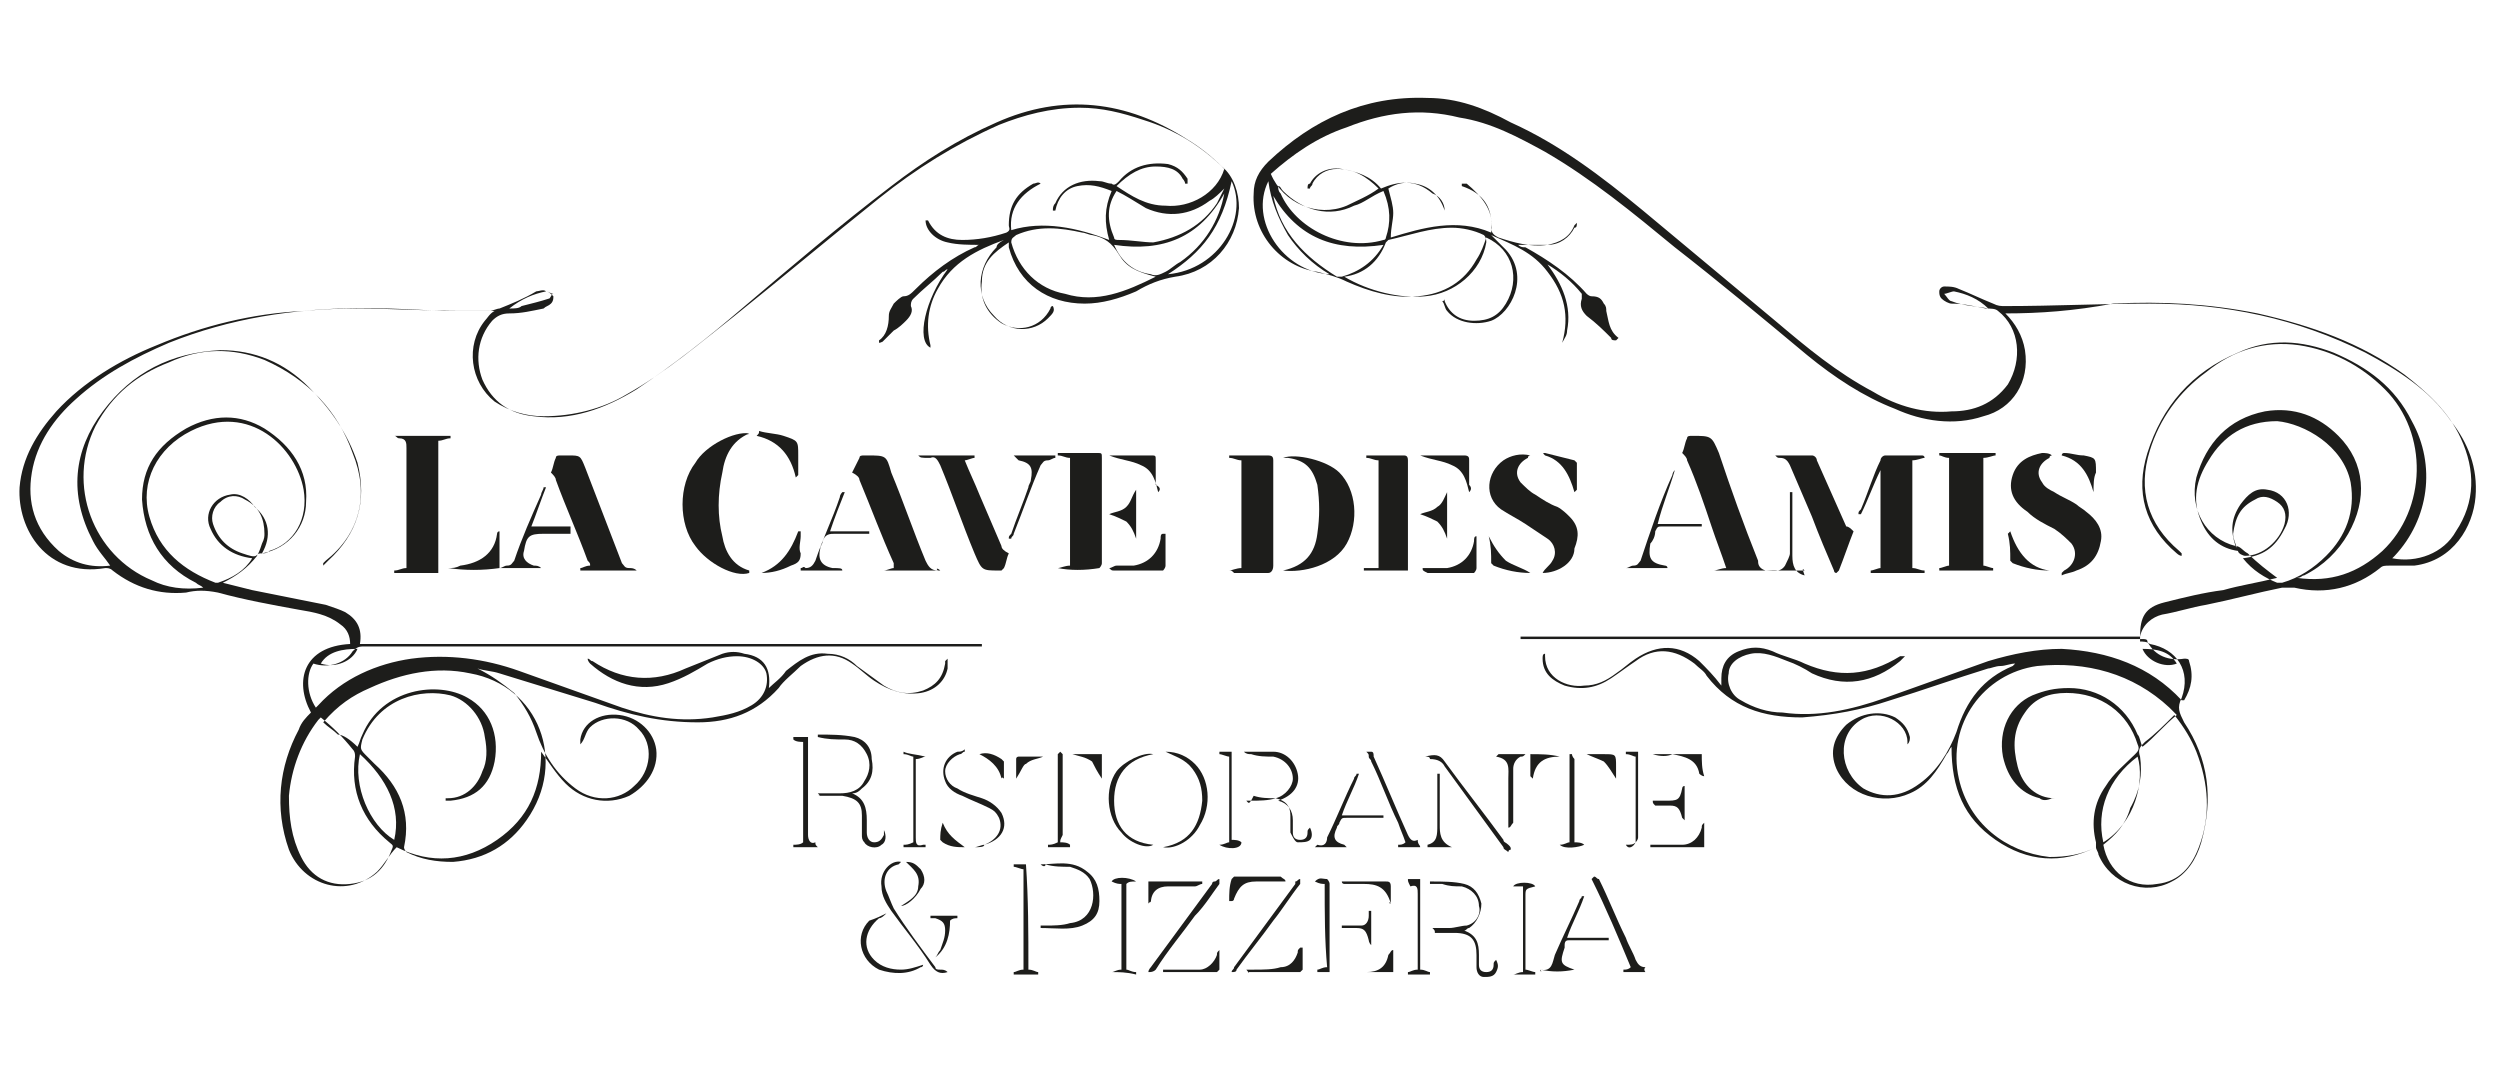 <?xml version="1.0" encoding="utf-8"?>
<!-- Generator: Adobe Illustrator 24.0.2, SVG Export Plug-In . SVG Version: 6.00 Build 0)  -->
<svg version="1.1" id="logo-dark" xmlns="http://www.w3.org/2000/svg" xmlns:xlink="http://www.w3.org/1999/xlink" x="0px" y="0px"
	 viewBox="0 0 102.1 44.5" style="enable-background:new 0 0 102.1 44.5;" xml:space="preserve">
<style type="text/css">
	.st0{fill:#1D1D1B;}
</style>
<g>
	<path class="st0" d="M41,9.8c-1.1,0.4-2.1,0.9-2.7,2c-0.4,0.7-0.5,1.5-0.3,2.3c0,0,0,0.1,0,0.1c0,0,0,0,0,0c-0.6-0.3-0.2-2,0.7-3.2
		c-0.1,0-0.1,0.1-0.2,0.1c-0.4,0.4-0.8,0.7-1.2,1.1c-0.1,0.1-0.1,0.2-0.1,0.3c0.1,0.2,0,0.4-0.2,0.6c-0.1,0.1-0.3,0.3-0.5,0.4
		c-0.2,0.2-0.3,0.3-0.5,0.5C36.1,13.9,36,14,35.9,14c0-0.1,0-0.1,0-0.1c0.3-0.2,0.4-0.6,0.4-1c0-0.2,0.1-0.3,0.2-0.5
		c0.1-0.1,0.3-0.3,0.4-0.3c0.2,0,0.3-0.1,0.5-0.3c0.7-0.7,1.5-1.3,2.4-1.7c0.1,0,0.1-0.1,0.2-0.1c-0.4,0-0.9,0-1.3-0.1
		c-0.5-0.1-0.9-0.5-0.9-0.9c0,0,0.1,0,0.1,0c0.3,0.6,0.8,0.8,1.4,0.8c0.6,0,1.2-0.1,1.8-0.3c0.2-0.1,0.1-0.2,0.1-0.3
		c0-0.8,0.3-1.3,1-1.7c0.1,0,0.2-0.1,0.3,0c-0.8,0.4-1.3,1-1.2,1.9C42.6,9,44,9.3,45.3,9.8c-0.2-0.7-0.2-1.3,0.1-2
		c-0.5-0.2-0.9-0.3-1.4-0.2c-0.5,0.1-0.8,0.5-0.9,1c0,0,0,0-0.1,0c0-0.1,0-0.2,0.1-0.3c0.3-0.7,1-1,1.8-0.9c0.2,0,0.3,0.1,0.5,0.1
		c0.1,0.1,0.2,0,0.3-0.1c0.5-0.6,1.2-0.8,2-0.7c0.4,0.1,0.6,0.3,0.8,0.6c0,0.1,0,0.1,0,0.2c0,0,0,0-0.1,0c0-0.1-0.1-0.2-0.1-0.2
		c-0.2-0.4-0.6-0.5-1.1-0.5c-0.6,0-1.1,0.3-1.6,0.8c0.6,0.4,1.2,0.8,2,0.8c1,0.1,2.1-0.5,2.4-1.5c-0.9-0.9-2-1.6-3.3-2
		c-0.9-0.3-1.7-0.5-2.6-0.5c-1.2,0-2.3,0.3-3.3,0.7c-1.8,0.8-3.4,1.8-4.9,3c-2,1.6-3.9,3.2-5.9,4.8c-1.4,1.1-2.8,2.3-4.4,3.2
		c-1,0.6-2.2,0.9-3.4,0.9c-0.7,0-1.4-0.2-2-0.6c-1-0.8-1.2-2.3-0.4-3.3c0.1-0.1,0.2-0.3,0.4-0.4c-0.4,0-0.9,0-1.3,0
		c-1.4,0-2.9-0.1-4.3-0.1c-2.6,0-5.2,0.4-7.7,1.4c-1.4,0.6-2.7,1.3-3.8,2.3c-0.9,0.8-1.6,1.8-1.8,3c-0.2,1.2,0.1,2.3,1.1,3.2
		c0.6,0.5,1.3,0.7,2.1,0.6c-0.2-0.3-0.5-0.6-0.7-1c-1-1.9-0.8-3.7,0.4-5.3C5.4,15.2,7,14.4,9,14.3c1.4,0,2.6,0.5,3.6,1.5
		c0.9,0.9,1.6,1.9,2,3.1c0.4,1.6,0,2.9-1.2,4c-0.1,0.1-0.1,0.1-0.2,0.2c0,0,0,0,0-0.1c0,0,0.1-0.1,0.1-0.1c1.4-1.1,1.8-2.7,1.1-4.4
		c-0.6-1.7-1.8-3-3.6-3.8c-1.3-0.5-2.6-0.5-3.9,0.1c-1.3,0.5-2.3,1.3-3,2.6c-1.2,2.4-0.1,5.3,2.3,6.3C6.8,24,7.5,24.1,8.3,24
		c-0.1-0.1-0.2-0.1-0.3-0.2c-1.4-0.7-2.1-1.9-2.2-3.4c0-1.3,0.6-2.2,1.8-2.9c1.1-0.6,2.2-0.6,3.2,0c1.1,0.7,1.8,1.7,1.7,3
		c0,1-0.7,1.9-1.8,2.1c-0.1,0-0.2,0-0.2,0.1c-0.4,0.5-0.8,0.8-1.4,1.1c0.4,0.1,0.8,0.2,1.2,0.3c1,0.2,2,0.4,3,0.6
		c0.3,0.1,0.6,0.2,0.8,0.3c0.5,0.3,0.7,0.7,0.6,1.3c4.2,0,8.5,0,12.7,0c4.2,0,8.5,0,12.7,0c0,0,0,0.1,0,0.1c-0.1,0-0.2,0-0.3,0
		c-8.3,0-16.6,0-24.9,0c-0.2,0-0.3,0-0.5,0.2c-0.3,0.5-1,0.7-1.6,0.5c-0.3,0.4-0.3,1.2,0.1,1.8c0,0,0.1-0.1,0.1-0.1
		c1-1.1,2.4-1.7,3.8-1.9c1.5-0.2,3,0,4.4,0.5c1.4,0.5,2.8,1,4.2,1.5c1.2,0.4,2.4,0.6,3.7,0.4c0.6-0.1,1.1-0.2,1.6-0.5
		c0.5-0.3,0.7-0.8,0.6-1.3c-0.1-0.4-0.6-0.7-1.2-0.7c-0.4,0-0.8,0.1-1.2,0.3c-0.5,0.3-1,0.6-1.6,0.8c-1.2,0.4-2.3,0-3.2-0.8
		c0,0-0.1-0.1-0.1-0.2c0.1,0,0.1,0.1,0.2,0.1c1.2,0.8,2.5,0.9,3.8,0.3c0.5-0.2,1-0.4,1.5-0.6c0.3-0.1,0.6-0.1,0.9,0
		c0.8,0.1,1.1,0.6,1,1.4c0.2-0.2,0.5-0.4,0.7-0.7c0.5-0.4,1-0.8,1.7-0.7c0.5,0,0.9,0.2,1.2,0.5c0.4,0.3,0.7,0.5,1.1,0.8
		c0.5,0.3,1,0.4,1.6,0.2c0.5-0.2,0.8-0.5,0.9-1.1c0,0,0-0.1,0-0.1c0,0,0,0,0.1-0.1c0,0.2,0,0.3,0,0.4c-0.1,0.5-0.5,0.9-1.1,1
		c-0.7,0.1-1.3-0.1-1.9-0.5c-0.3-0.2-0.6-0.5-0.9-0.7c-0.7-0.5-1.4-0.4-2.1,0.1c-0.3,0.3-0.7,0.6-0.9,0.9c-0.9,1-2,1.4-3.3,1.4
		c-1.5,0-2.8-0.3-4.2-0.8c-1.3-0.4-2.6-0.8-3.9-1.2c-0.3-0.1-0.6-0.1-0.9-0.2c0.6,0.3,1,0.6,1.5,1c0.4,0.5,0.7,1,0.9,1.6
		c0.3,0.9,0.8,1.7,1.6,2.3c0.8,0.6,1.8,0.5,2.4-0.1c0.7-0.6,0.8-1.7,0.2-2.3c-0.5-0.6-1.5-0.6-2-0.1c-0.2,0.2-0.2,0.5-0.4,0.7
		c0-0.1,0-0.2,0-0.2c0.1-0.7,0.8-1.1,1.6-1c0.8,0.1,1.4,0.7,1.5,1.4c0.1,0.8-0.4,1.5-1.1,1.9c-0.9,0.4-1.9,0.2-2.6-0.5
		c-0.4-0.4-0.7-0.9-1-1.3c0,1.5-0.5,2.7-1.8,3.6c-1.3,0.9-2.7,1-4.1,0.3c-0.3,0.3-0.5,0.7-0.8,1c-1.2,1.1-3,0.6-3.6-0.9
		c-0.6-1.7-0.4-3.4,0.4-4.9c0.1-0.3,0.3-0.5,0.5-0.7c-0.7-1.3-0.3-2.7,1.6-2.8c0-0.3-0.1-0.6-0.4-0.8c-0.5-0.4-1.1-0.5-1.7-0.6
		c-1.1-0.2-2.2-0.4-3.3-0.7c-0.5-0.1-0.9-0.1-1.3,0c-1.1,0.1-2.1-0.2-3-0.9c-0.1-0.1-0.2-0.1-0.3-0.1c-2.4,0.4-3.6-1.6-3.5-3.3
		c0.1-1.2,0.7-2.2,1.5-3.1c1.1-1.2,2.6-2.1,4.1-2.7c1.9-0.8,3.9-1.3,6-1.4c1.9-0.2,3.8-0.1,5.7,0c0.6,0,1.3,0,1.9,0
		c0.1,0,0.3-0.1,0.4-0.1c0.5-0.2,1-0.4,1.5-0.7c0.1,0,0.3-0.1,0.4,0c0.1,0,0.2,0.1,0.3,0.2c0,0.1,0,0.2-0.1,0.3
		c-0.1,0.1-0.2,0.1-0.3,0.2c-0.5,0.1-0.9,0.2-1.4,0.2c-0.3,0-0.5,0.1-0.7,0.3c-0.6,0.7-0.7,1.6-0.4,2.4c0.4,0.9,1.1,1.4,2.1,1.5
		c1.5,0.2,2.9-0.3,4.2-1.1c1.5-1,2.9-2.1,4.3-3.3c2-1.7,4-3.4,6.1-5c1.3-1,2.7-1.9,4.3-2.6c2.7-1.2,5.3-0.9,7.8,0.7
		C49,6,49.5,6.4,49.9,6.8c0.5,0.4,0.7,1.1,0.7,1.7c-0.1,1.4-1.1,2.6-2.6,2.8c-0.6,0.1-1.1,0.3-1.6,0.6c-0.7,0.3-1.4,0.5-2.1,0.5
		c-1.5,0-2.7-0.8-3.1-2.3c0,0,0-0.1,0-0.2c-0.6,0.4-1.1,0.8-1.1,1.6c-0.1,0.7,0.2,1.3,0.8,1.7c0.7,0.4,1.6,0.2,2-0.6
		c0,0,0-0.1,0.1-0.1c0.1,0.2,0,0.3-0.2,0.5c-0.6,0.6-1.6,0.6-2.2-0.1c-0.8-0.8-0.7-2,0.1-2.8C40.7,10,40.8,9.9,41,9.8z M14.6,30.5
		c0.1-0.2,0.1-0.3,0.2-0.5c0.8-1.9,3.1-2.2,4.3-1.5c0.9,0.5,1.3,1.5,1.1,2.6c-0.2,1-0.8,1.5-1.8,1.6c-0.1,0-0.1,0-0.2,0
		c0,0,0,0,0-0.1c0,0,0.1,0,0.1,0c0.7,0,1.2-0.5,1.4-1.1c0.2-0.4,0.2-0.9,0.1-1.4c-0.1-0.8-0.7-1.5-1.4-1.7c-1.2-0.3-2.9,0.1-3.6,1.8
		c-0.1,0.4-0.1,0.4,0.2,0.7c0.1,0.1,0.2,0.2,0.3,0.3c1,0.9,1.5,2,1.2,3.4c0,0.1,0.1,0.2,0.1,0.2c0.6,0.3,1.2,0.4,1.9,0.4
		c1.3-0.1,2.3-0.7,3-1.7c1.7-2.4,0.5-5.5-2.3-6c-1.4-0.3-2.8,0-4.1,0.6c-0.7,0.3-1.3,0.7-1.9,1.4c0.2,0.2,0.4,0.3,0.6,0.5
		C14,30,14.3,30.2,14.6,30.5z M10.7,22.6c0.1,0,0.2,0,0.3-0.1c1-0.3,1.6-1.3,1.4-2.5c-0.3-1.7-2.2-3.6-4.6-2.4
		c-1.4,0.7-2.1,2.1-1.7,3.5c0.4,1.4,1.4,2.2,2.7,2.7c0,0,0.1,0,0.1,0c0.6-0.2,1.1-0.5,1.4-1c-0.8-0.1-1.4-0.5-1.7-1.2
		c-0.3-0.6,0.1-1.3,0.8-1.4c0.4-0.1,0.8,0.2,1,0.5C11,21.2,11.1,21.9,10.7,22.6z M13.1,29.3c0,0-0.1,0.1-0.1,0.1
		c-0.7,0.9-1.1,2-1.2,3.1c0,0.9,0.1,1.7,0.5,2.5c0.4,0.8,1.1,1.2,2,1.1c0.9-0.1,1.4-0.6,1.7-1.4c0.1-0.2,0-0.2-0.1-0.3
		c-1.1-0.9-1.6-2.1-1.4-3.5c0-0.1,0-0.2-0.1-0.3C14,30.1,13.6,29.7,13.1,29.3z M47.2,11.3c-0.8-0.2-1.2-0.4-1.5-0.9
		c-0.3-0.5-0.6-0.7-1.1-0.8c-0.1,0-0.3-0.1-0.4-0.1c-0.9-0.2-1.8-0.3-2.7,0.1c-0.1,0.1-0.2,0.1-0.2,0.3c0.3,1.1,1.1,1.9,2.2,2.1
		C44.8,12.4,46,11.9,47.2,11.3z M45.6,7.8C45.6,7.9,45.6,7.9,45.6,7.8c-0.4,0.6-0.4,1.2-0.1,1.9c0,0.1,0.1,0.1,0.2,0.1
		c0.5,0,1,0.1,1.4,0.1c1.1-0.2,2-0.7,2.6-1.6c0.1-0.2,0.2-0.4,0.3-0.6c-0.2,0.2-0.4,0.4-0.6,0.5c-0.8,0.6-1.7,0.7-2.6,0.3
		C46.3,8.2,46,8,45.6,7.8z M50,7.9c-1,1.8-2.5,2.4-4.5,2.1c0.3,0.7,0.8,1.1,1.5,1.2c0.2,0.1,0.4,0,0.6-0.1c0.2-0.1,0.4-0.3,0.6-0.4
		C49.2,10,49.8,9,50,7.9z M10.8,21.8c0-0.6-0.2-1.1-0.8-1.4c-0.3-0.2-0.7-0.2-1,0.1c-0.3,0.2-0.4,0.6-0.3,0.9c0.2,0.6,0.6,1,1.2,1.2
		c0.6,0.2,0.6,0.2,0.8-0.4C10.8,22,10.8,21.9,10.8,21.8z M14.7,30.8c-0.3,1.3,0.4,2.9,1.4,3.5C16.4,33,15.8,31.8,14.7,30.8z
		 M47.7,11.2c2.1-0.2,3.3-2.3,2.6-3.8C49.9,9.3,49.1,10.3,47.7,11.2z M20.8,12.6c0.2,0,0.4,0,0.5-0.1c0.4-0.1,0.8-0.2,1.1-0.3
		c0.1,0,0.1-0.2,0.2-0.2c-0.1,0-0.2-0.1-0.3-0.1C21.8,12,21.3,12.2,20.8,12.6z M13.1,27.1c0.6,0.2,1.3-0.1,1.5-0.6
		C14,26.5,13.4,26.6,13.1,27.1z"/>
	<path class="st0" d="M81.9,12.8c0.4,0.4,0.7,0.9,0.8,1.5c0.2,1.3-0.5,2.4-1.7,2.7c-1.2,0.4-2.5,0.2-3.6-0.3
		c-1.3-0.5-2.5-1.3-3.6-2.2c-1.8-1.5-3.6-3-5.4-4.4c-1.7-1.4-3.4-2.8-5.3-3.9C62,5.6,60.9,5,59.6,4.8c-1.6-0.4-3.1-0.2-4.6,0.4
		c-1.2,0.4-2.2,1.1-3.1,1.9c0.5,1.2,1.9,1.8,3.1,1.3c0.4-0.2,0.9-0.4,1.3-0.7c-0.5-0.5-1-0.8-1.7-0.8c-0.4,0-0.8,0.2-1,0.6
		c0,0.1-0.1,0.1-0.1,0.2c0,0,0,0-0.1,0c0-0.1,0-0.2,0.1-0.2c0.2-0.4,0.7-0.7,1.3-0.6c0.6,0.1,1.2,0.3,1.6,0.8
		c0.7-0.3,1.4-0.4,2.1,0.2C58.8,8,59,8.3,59,8.6c-0.2-0.6-0.6-1-1.2-1.1c-0.4-0.1-0.8,0-1.1,0.2c0.1,0.4,0.2,0.7,0.2,1
		c0,0.3-0.1,0.6-0.1,1c1.3-0.4,2.7-0.8,4.1-0.2c0.1-1-0.3-1.6-1.2-1.9c0,0,0,0,0-0.1c0.1,0,0.2,0,0.2,0C60.5,8,61,8.6,60.9,9.3
		c0,0.2,0.1,0.3,0.3,0.4c0.6,0.2,1.3,0.4,2,0.3c0.5-0.1,0.9-0.3,1.1-0.8c0,0,0,0,0.1-0.1c0,0.1,0,0.2-0.1,0.2
		c-0.2,0.4-0.6,0.7-1.1,0.7c-0.4,0-0.7,0-1.2,0c0.1,0.1,0.2,0.1,0.3,0.1c0.9,0.5,1.8,1.1,2.5,1.9c0,0,0.1,0.1,0.2,0.1
		c0.3,0,0.4,0.1,0.5,0.3c0.1,0.1,0.1,0.2,0.1,0.3c0.1,0.4,0.1,0.8,0.5,1.1c0,0,0,0-0.1,0.1c-0.1,0-0.2,0-0.2-0.1
		c-0.3-0.3-0.6-0.6-1-0.9c-0.2-0.2-0.3-0.4-0.2-0.7c0,0,0-0.1,0-0.2c-0.4-0.5-0.9-0.9-1.4-1.2c0.6,0.8,1,1.7,0.8,2.7
		c0,0.2-0.1,0.3-0.2,0.5c0.3-1.1,0.1-2-0.6-2.9c-0.6-0.8-1.4-1.1-2.3-1.5c0.2,0.2,0.4,0.4,0.6,0.6c1,1.1,0.2,2.6-0.6,2.9
		c-0.6,0.2-1.4,0.1-1.8-0.4c-0.1-0.1-0.1-0.3-0.2-0.4c0,0,0.1,0,0.1-0.1c0,0,0,0.1,0,0.1c0.2,0.5,0.6,0.8,1.2,0.8
		c0.6,0,1-0.2,1.3-0.7c0.6-1,0.3-2.2-0.8-2.7c-0.1,0.3-0.2,0.6-0.4,0.9c-0.5,0.9-1.3,1.4-2.4,1.5c-1,0.1-2-0.2-2.9-0.6
		c-0.4-0.2-0.8-0.3-1.2-0.4c-1.5-0.2-2.7-1.6-2.6-3.2c0-0.5,0.2-0.9,0.6-1.3c1.8-1.7,3.9-2.7,6.5-2.6c1.2,0,2.3,0.4,3.4,1
		c2,0.9,3.7,2.2,5.4,3.6c1.8,1.5,3.6,3,5.4,4.5c1.3,1.1,2.5,2.1,4,2.9c1,0.6,2.1,0.9,3.2,0.8c0.9,0,1.7-0.3,2.3-1.1
		c0.6-1,0.5-2.3-0.4-3c-0.1-0.1-0.3-0.1-0.5-0.1c-0.5-0.1-0.9-0.2-1.4-0.2c-0.1,0-0.3-0.1-0.4-0.2c-0.1-0.1-0.1-0.2-0.1-0.3
		c0-0.1,0.1-0.2,0.2-0.2c0.2,0,0.4,0,0.6,0.1c0.5,0.2,0.9,0.4,1.4,0.6c0.2,0.1,0.3,0.1,0.5,0.1c2,0,3.9-0.1,5.9-0.1
		c3.1,0,6,0.6,8.8,2c1.3,0.7,2.6,1.5,3.5,2.8c0.7,0.9,1.1,1.9,1,3.1c-0.1,1.2-0.9,2.6-2.5,2.8c-0.3,0-0.6,0-1,0
		c-0.2,0-0.3,0-0.4,0.1c-1,0.8-2.2,1.1-3.5,0.8c-0.1,0-0.3,0-0.5,0c-1,0.2-2.1,0.5-3.1,0.7c-0.6,0.1-1.2,0.3-1.8,0.4
		c-0.4,0.1-0.8,0.4-0.9,0.9c0,0,0,0.1,0,0.2c0.1,0,0.3,0,0.4,0.1c1.1,0.2,1.7,1.1,1.3,2.2c-0.2,0.4-0.1,0.6,0.1,1
		c1,1.5,1.2,3.1,0.7,4.9c-0.2,0.7-0.6,1.3-1.2,1.6c-1.1,0.6-2.5,0.1-3-1.1c0-0.1-0.1-0.2-0.1-0.3c-1.4,0.7-2.8,0.6-4.1-0.3
		c-1.3-0.9-1.8-2.1-1.8-3.8c-0.1,0.1-0.1,0.2-0.2,0.3c-0.4,0.7-0.8,1.3-1.5,1.6c-1.1,0.5-2.5,0.1-3-1c-0.3-0.7-0.1-1.3,0.4-1.8
		c0.6-0.5,1.4-0.6,2-0.3c0.3,0.2,0.5,0.4,0.6,0.8c0,0.1,0,0.2-0.1,0.3c0,0,0-0.1,0-0.1c0-0.8-1.1-1.4-1.9-0.9
		c-1,0.6-0.9,2.1,0.1,2.8c0.7,0.4,1.5,0.4,2.3-0.2c0.7-0.5,1.2-1.3,1.5-2.1c0.4-1.3,1.1-2.2,2.3-2.7c0,0,0,0,0.1-0.1
		c-0.2,0-0.4,0.1-0.6,0.1c-0.2,0-0.4,0.1-0.5,0.1c-1.3,0.4-2.7,0.9-4,1.3c-1.2,0.4-2.3,0.6-3.6,0.7c-1.6,0-2.9-0.4-3.9-1.7
		c-0.1-0.2-0.3-0.3-0.5-0.5c-0.8-0.6-1.6-0.7-2.4-0.1c-0.3,0.2-0.7,0.5-1,0.7c-0.6,0.4-1.2,0.5-1.9,0.3c-0.5-0.2-0.9-0.5-0.9-1.1
		c0-0.1,0-0.2,0.1-0.2c0,0,0,0.1,0,0.1c0,0.9,0.9,1.3,1.6,1.2c0.5,0,0.9-0.2,1.3-0.5c0.3-0.2,0.5-0.4,0.8-0.6
		c0.9-0.6,1.8-0.6,2.6,0.1c0.3,0.3,0.6,0.6,0.9,1c0-0.1,0-0.2,0-0.3c0-0.5,0.2-0.9,0.7-1.1c0.5-0.2,0.9-0.2,1.4,0
		c0.4,0.2,0.9,0.3,1.3,0.5c1.4,0.6,2.6,0.5,3.9-0.3c0,0,0.1,0,0.1,0c0,0,0,0,0.1,0c-0.1,0.1-0.1,0.1-0.2,0.2
		c-1.1,0.9-2.3,1.1-3.6,0.5c-0.3-0.2-0.7-0.4-1-0.5c-0.5-0.2-1-0.4-1.5-0.3c-0.5,0.1-0.9,0.4-0.9,0.8c-0.1,0.4,0.1,0.9,0.5,1.1
		c0.5,0.3,1.1,0.5,1.7,0.5c1.4,0.2,2.8-0.1,4.2-0.6c1.4-0.5,2.8-1,4.2-1.5c1-0.3,2-0.5,3-0.5c1.9,0.1,3.6,0.7,4.9,2.1c0,0,0,0,0.1,0
		c0.3-0.5,0.4-1,0.2-1.6c0-0.1-0.1-0.1-0.2-0.1c-0.6,0.1-1.2-0.1-1.5-0.7c0-0.1-0.1-0.1-0.2-0.1c-0.1,0-0.1,0-0.2,0
		c-8.3,0-16.6,0-24.9,0c-0.1,0-0.2,0-0.3,0c0,0,0-0.1,0-0.1c0.8,0,1.5,0,2.3,0c0.8,0,1.6,0,2.3,0c0.8,0,1.5,0,2.3,0
		c0.8,0,1.6,0,2.3,0c0.8,0,1.5,0,2.3,0c0.8,0,1.6,0,2.3,0c0.8,0,1.5,0,2.3,0c0.8,0,1.6,0,2.3,0c0.8,0,1.5,0,2.3,0c0.8,0,1.6,0,2.3,0
		c0.8,0,1.5,0,2.3,0c0-0.8,0.2-1.2,1-1.4c0.8-0.2,1.6-0.4,2.4-0.5c0.7-0.2,1.4-0.3,2.2-0.5c-0.4-0.3-0.8-0.6-1.2-1
		c-0.2-0.1-0.3-0.3-0.5-0.3c-1.2-0.3-1.9-1.5-1.6-2.8c0.4-1.4,1.3-2.4,2.8-2.7c1.2-0.2,2.2,0.2,3,1c1.1,1.1,1.2,2.6,0.4,4
		c-0.4,0.7-1,1.3-1.8,1.7c-0.1,0-0.1,0.1-0.3,0.1c1.4,0.2,2.5-0.2,3.5-1.1c1.8-1.7,1.9-4.8,0.1-6.6c-1-1-2.2-1.6-3.5-1.8
		c-1.4-0.2-2.7,0.2-3.8,1.1c-1.1,0.8-1.9,1.9-2.3,3.2c-0.5,1.6-0.1,3,1.2,4.1c0,0,0.1,0.1,0.1,0.1c0,0,0,0,0,0.1
		c-0.1,0-0.2-0.1-0.2-0.1c-1.3-1.1-1.7-2.5-1.2-4.1c0.6-1.9,1.8-3.3,3.7-4.1c1.3-0.6,2.6-0.5,3.9,0c1.4,0.6,2.5,1.4,3.2,2.8
		c1,1.8,0.7,4-0.7,5.5c0,0,0,0-0.1,0.1c1,0.2,2.1-0.2,2.6-1.1c0.8-1.2,0.8-2.5,0.2-3.8c-0.5-1.1-1.4-1.9-2.3-2.6
		c-1.8-1.3-3.8-2-6-2.5c-2-0.4-3.9-0.5-5.9-0.4C84.7,12.7,83.3,12.8,81.9,12.8z M83.8,32.6C83.8,32.6,83.8,32.7,83.8,32.6
		c-0.2,0.1-0.4,0.1-0.5,0c-0.8-0.2-1.3-0.8-1.5-1.7c-0.2-1.1,0.3-2.1,1.2-2.5c0.5-0.2,0.9-0.3,1.5-0.3c1.2,0,2.3,0.7,2.8,1.9
		c0.1,0.1,0.1,0.3,0.2,0.5c0.5-0.4,0.9-0.9,1.4-1.3c-0.1-0.1-0.2-0.2-0.3-0.3c-1.5-1.4-3.4-1.9-5.4-1.7c-2.2,0.3-3.7,2.4-3.2,4.6
		c0.4,1.8,1.9,3,3.7,3.2c0.7,0,1.3-0.1,1.9-0.4c0-0.1,0-0.2,0-0.2c-0.2-0.8-0.1-1.6,0.4-2.3c0.3-0.5,0.8-0.9,1.2-1.3
		c0.1-0.1,0.2-0.2,0.1-0.4c-0.4-1.3-1.5-2.1-2.9-2.1c-0.7,0-1.3,0.2-1.7,0.8c-0.5,0.7-0.5,1.4-0.3,2.2c0.2,0.8,0.8,1.3,1.5,1.3
		C83.8,32.6,83.8,32.6,83.8,32.6z M91.6,22.8c0.4,0.5,0.9,0.8,1.4,1c0.1,0,0.1,0,0.2,0c0.7-0.2,1.3-0.6,1.8-1.1c0.8-0.8,1.2-1.8,1-3
		c-0.3-1.5-1.9-2.4-3-2.5c-1.3,0-2.2,0.6-2.8,1.6c-0.5,0.8-0.7,1.6-0.3,2.5c0.3,0.7,0.8,1.1,1.5,1.2c0-0.1-0.1-0.2-0.1-0.2
		c-0.2-0.6-0.2-1.1,0.2-1.7c0.3-0.4,0.6-0.7,1.1-0.6c0.8,0.1,1.1,0.9,0.7,1.6C92.9,22.4,92.4,22.7,91.6,22.8z M85.9,34.5
		c0.2,1.1,1.1,1.8,2.2,1.6c0.9-0.1,1.4-0.7,1.7-1.5c0.5-1.3,0.4-2.6-0.1-3.9c-0.2-0.5-0.5-1-0.9-1.5c-0.4,0.4-0.8,0.8-1.2,1.1
		c-0.2,0.2-0.3,0.3-0.2,0.6c0.1,0.7,0,1.4-0.4,2.1C86.8,33.7,86.4,34.1,85.9,34.5z M54.9,11.3c1,0.6,2.3,0.9,3.3,0.8
		c1.2-0.1,2.3-1,2.5-2.2c0-0.1,0-0.2-0.1-0.3c-0.4-0.2-0.9-0.3-1.3-0.3c-0.9,0-1.7,0.3-2.6,0.5c0,0-0.1,0.1-0.1,0.1
		C56.3,10.7,55.7,11.2,54.9,11.3z M56.5,7.8C56,8,55.7,8.3,55.3,8.4c-1,0.5-2.1,0.2-2.9-0.6c-0.1-0.1-0.1-0.2-0.2-0.2
		c0,0.1,0,0.2,0.1,0.3c0.6,1.4,2.5,2.4,4.2,1.9c0.1,0,0.1-0.1,0.1-0.1C56.8,9.1,56.8,8.5,56.5,7.8z M56.5,10c-2,0.3-3.5-0.3-4.5-2
		c0,0,0,0,0,0c0.3,1.5,1.3,2.5,2.6,3.3c0,0,0.1,0,0.2,0C55.5,11.1,56.1,10.7,56.5,10z M91.2,21.8c0,0.2,0.1,0.4,0.2,0.7
		c0,0.1,0.2,0.2,0.3,0.2c0.7,0,1.4-0.6,1.6-1.3c0.1-0.4,0-0.7-0.3-0.9c-0.3-0.2-0.6-0.3-0.9-0.1C91.5,20.7,91.3,21.1,91.2,21.8z
		 M85.9,34.4c1.3-0.8,1.7-2.5,1.4-3.5C86.1,31.8,85.6,33.1,85.9,34.4z M54.3,11.2c-0.7-0.4-1.3-1-1.7-1.6c-0.4-0.7-0.7-1.4-0.8-2.2
		C51,9,52.4,11.1,54.3,11.2z M81.2,12.6C81.3,12.6,81.3,12.6,81.2,12.6c-0.4-0.4-0.9-0.6-1.4-0.7c-0.1,0-0.3,0.1-0.4,0.1
		c0.1,0.1,0.2,0.3,0.3,0.3C80.2,12.5,80.7,12.5,81.2,12.6z M87.5,26.5c0.2,0.5,0.9,0.8,1.4,0.6C88.6,26.6,88.1,26.5,87.5,26.5z"/>
	<path class="st0" d="M73.7,23.3c-1.3,0-2.5,0-3.7,0c0,0,0,0,0,0c0.1,0,0.3-0.1,0.5-0.1c-0.2-0.6-0.4-1.1-0.6-1.7
		c-0.3-0.9-0.6-1.8-1-2.7c0-0.1-0.1-0.2-0.2-0.3c0.1-0.2,0.1-0.4,0.2-0.6c0-0.1,0.1-0.1,0.2-0.1c0,0,0,0,0,0c0.8,0,0.8,0,1.1,0.7
		c0.5,1.5,1,2.9,1.6,4.4c0,0.1,0,0.3,0.3,0.4c0.3,0,0.6,0.1,0.8-0.2c0.1-0.2,0.2-0.4,0.2-0.5c0-0.7,0-1.5,0-2.2c0-0.1,0-0.2,0-0.3
		c0,0,0,0,0.1,0c0,0.1,0,0.1,0,0.2c0,0.8,0,1.6,0,2.4c0,0.4,0.1,0.7,0.5,0.8C73.6,23.2,73.6,23.2,73.7,23.3z"/>
	<path class="st0" d="M16.1,17.8c0.8,0,1.5,0,2.3,0c0,0,0,0,0,0.1c-0.2,0-0.3,0.1-0.5,0.1c0,1.8,0,3.6,0,5.4c-0.6,0-1.2,0-1.8,0
		c0,0,0,0,0-0.1c0.2,0,0.3-0.1,0.5-0.1c0-0.1,0-0.2,0-0.3c0-1.5,0-3.1,0-4.6c0-0.2,0-0.4-0.3-0.4C16.2,17.9,16.2,17.8,16.1,17.8
		C16.1,17.8,16.1,17.8,16.1,17.8z"/>
	<path class="st0" d="M83.8,18.6c0,0-0.1,0-0.1,0.1c-0.4,0.2-0.6,0.6-0.3,1c0.1,0.2,0.3,0.3,0.5,0.4c0.3,0.2,0.6,0.3,0.9,0.5
		c0.1,0.1,0.3,0.2,0.4,0.3c0.4,0.3,0.7,0.7,0.6,1.2c-0.1,0.6-0.4,1-1,1.2c-0.2,0.1-0.4,0.1-0.6,0.2c0,0,0,0,0-0.1
		c0,0,0.1-0.1,0.1-0.1c0.4-0.2,0.6-0.7,0.3-1.1c-0.2-0.2-0.4-0.4-0.7-0.6c-0.4-0.2-0.8-0.4-1.1-0.7c-0.6-0.4-0.8-0.9-0.6-1.5
		c0.2-0.6,0.7-0.8,1.2-0.9C83.5,18.5,83.7,18.5,83.8,18.6C83.8,18.5,83.8,18.6,83.8,18.6z"/>
	<path class="st0" d="M63,23.4c0.1-0.2,0.3-0.3,0.4-0.5c0.2-0.3,0.1-0.7-0.2-0.9c-0.3-0.2-0.6-0.4-0.9-0.6c-0.3-0.2-0.7-0.4-1-0.6
		c-0.7-0.5-0.6-1.5,0.1-2c0.3-0.2,0.7-0.3,1.1-0.2c0,0-0.1,0-0.1,0.1c-0.4,0.2-0.6,0.6-0.3,1c0.2,0.2,0.4,0.4,0.6,0.5
		c0.3,0.2,0.6,0.4,0.9,0.5c0.2,0.1,0.4,0.3,0.5,0.4c0.4,0.4,0.4,0.8,0.2,1.3C64.3,23,63.6,23.4,63,23.4z"/>
	<path class="st0" d="M76.8,19.2c-0.3,0.6-0.5,1.2-0.8,1.8c0,0-0.1,0-0.1,0c0-0.1,0-0.1,0.1-0.2c0.3-0.7,0.5-1.4,0.8-2
		c0-0.1,0.1-0.2,0.2-0.2c0.5,0,1,0,1.5,0c0,0,0.1,0,0.1,0.1c-0.1,0-0.3,0.1-0.5,0.1c0,1.5,0,2.9,0,4.4c0.2,0,0.3,0.1,0.5,0.1
		c0,0,0,0,0,0.1c-0.7,0-1.5,0-2.2,0c0,0,0,0,0-0.1c0.1,0,0.3-0.1,0.4-0.1C76.8,21.9,76.8,20.5,76.8,19.2
		C76.8,19.2,76.8,19.2,76.8,19.2z"/>
	<path class="st0" d="M30.6,17.7C30.5,17.7,30.5,17.8,30.6,17.7c-0.7,0.3-1,0.9-1.1,1.6c-0.2,0.9-0.2,1.8,0,2.6
		c0.1,0.6,0.4,1.2,1.1,1.4c0,0,0,0,0,0.1c-0.6,0.2-1.7-0.4-2.2-1.1c-0.7-0.9-0.7-2.5,0-3.4C28.8,18.2,30,17.6,30.6,17.7z"/>
	<path class="st0" d="M22.5,19.3c0.1-0.2,0.1-0.4,0.2-0.6c0-0.1,0.1-0.1,0.2-0.1c0.1,0,0.2,0,0.3,0c0.5,0,0.5,0,0.7,0.5
		c0.5,1.3,1,2.6,1.5,3.9c0.1,0.1,0.1,0.2,0.3,0.2c0.1,0,0.2,0,0.3,0.1c-0.8,0-1.5,0-2.3,0c0,0,0,0,0-0.1c0.1,0,0.2-0.1,0.4-0.1
		c0-0.1,0-0.1-0.1-0.2c-0.4-1.1-0.9-2.2-1.3-3.3C22.7,19.5,22.6,19.4,22.5,19.3z"/>
	<path class="st0" d="M38.4,23.3c-0.8,0-1.5,0-2.3,0c0,0,0,0,0,0c0.1,0,0.3-0.1,0.4-0.1c0-0.1,0-0.1,0-0.2c-0.5-1.1-0.9-2.2-1.4-3.4
		c0-0.1-0.1-0.2-0.3-0.3c0.1-0.2,0.2-0.4,0.3-0.6c0-0.1,0.1-0.1,0.2-0.1c0,0,0,0,0.1,0c0.8,0,0.8,0,1,0.7c0.5,1.2,0.9,2.4,1.4,3.6
		c0.1,0.2,0.2,0.4,0.5,0.4C38.2,23.2,38.3,23.2,38.4,23.3C38.4,23.3,38.4,23.3,38.4,23.3z"/>
	<path class="st0" d="M37.5,18.6c0.8,0,1.6,0,2.3,0c0,0,0,0,0,0.1c-0.1,0-0.3,0.1-0.4,0.1c0.2,0.5,0.4,0.9,0.6,1.4
		c0.3,0.7,0.6,1.4,0.9,2.1c0,0.1,0.1,0.2,0.3,0.3c-0.1,0.2-0.1,0.4-0.2,0.6c0,0-0.1,0.1-0.1,0.1c0,0-0.1,0-0.1,0c-0.7,0-0.7,0-1-0.7
		c-0.5-1.2-0.9-2.4-1.4-3.6c-0.1-0.2-0.2-0.4-0.4-0.3C37.6,18.7,37.6,18.7,37.5,18.6C37.5,18.6,37.5,18.6,37.5,18.6z"/>
	<path class="st0" d="M79.6,18.7c-0.2,0-0.3-0.1-0.4-0.1c0,0,0,0,0-0.1c0.8,0,1.5,0,2.3,0c0,0,0,0,0,0.1c-0.1,0-0.3,0.1-0.5,0.1
		c0,1.5,0,2.9,0,4.4c0.1,0,0.3,0.1,0.4,0.1c0,0,0,0,0,0.1c-0.7,0-1.5,0-2.2,0c0,0,0,0,0-0.1c0.1,0,0.3-0.1,0.4-0.1
		C79.6,21.7,79.6,20.2,79.6,18.7z"/>
	<path class="st0" d="M43.2,23.2c0.1,0,0.3-0.1,0.5-0.1c0-1.5,0-2.9,0-4.4c-0.2,0-0.3-0.1-0.5-0.1c0,0,0,0,0-0.1c0.1,0,0.1,0,0.2,0
		c0.5,0,0.9,0,1.4,0c0.2,0,0.2,0,0.2,0.2c0,1.4,0,2.9,0,4.3c0,0.1-0.1,0.2-0.1,0.2C44.3,23.3,43.7,23.3,43.2,23.2
		C43.2,23.3,43.2,23.3,43.2,23.2z"/>
	<path class="st0" d="M50.2,23.3c0.1,0,0.3-0.1,0.5-0.1c0-1.5,0-2.9,0-4.4c-0.2,0-0.3-0.1-0.5-0.1c0,0,0,0,0-0.1c0.1,0,0.1,0,0.2,0
		c0.4,0,0.9,0,1.3,0c0.2,0,0.3,0,0.3,0.2c0,1.4,0,2.9,0,4.3c0,0.2-0.1,0.3-0.2,0.3c-0.5,0-0.9,0-1.4,0
		C50.3,23.3,50.3,23.3,50.2,23.3C50.2,23.3,50.2,23.3,50.2,23.3z"/>
	<path class="st0" d="M56.3,23.2c0-1.5,0-2.9,0-4.4c-0.2,0-0.3-0.1-0.5-0.1c0,0,0,0,0-0.1c0,0,0.1,0,0.1,0c0.5,0,1,0,1.4,0
		c0.1,0,0.2,0,0.2,0.2c0,1.5,0,2.9,0,4.4c0,0,0,0.1,0,0.1c-0.6,0-1.2,0-1.8,0c0,0,0,0,0-0.1C56,23.2,56.2,23.2,56.3,23.2z"/>
	<path class="st0" d="M52.4,23.3C52.5,23.3,52.5,23.3,52.4,23.3c0.9-0.2,1.3-0.7,1.4-1.5c0.1-0.7,0.1-1.3,0-2
		c-0.2-0.7-0.5-1-1.2-1.1c0,0-0.1,0-0.2,0c0.5-0.2,1.8,0.1,2.3,0.6c0.7,0.7,0.8,2,0.3,2.9C54.5,23.1,53.2,23.4,52.4,23.3z"/>
	<path class="st0" d="M75.7,21.7c-0.2,0.5-0.4,1.1-0.6,1.6c0,0-0.1,0.1-0.1,0.1c-0.1,0-0.1-0.1-0.1-0.1c-0.3-0.7-0.6-1.4-0.9-2.2
		c-0.3-0.7-0.6-1.4-0.9-2.1c-0.1-0.2-0.2-0.3-0.4-0.3c-0.1,0-0.1,0-0.2-0.1c0,0,0.1,0,0.1,0c0.5,0,0.9,0,1.4,0
		c0.1,0,0.2,0.1,0.2,0.2c0.4,0.9,0.8,1.8,1.2,2.7C75.5,21.5,75.6,21.6,75.7,21.7C75.7,21.7,75.7,21.7,75.7,21.7z"/>
	<path class="st0" d="M33.4,32.4c0.3,0,0.6,0,0.9,0c0.4,0,0.8-0.1,1-0.5c0.2-0.3,0.3-0.7,0.1-1.1c-0.2-0.4-0.5-0.6-0.9-0.6
		c-0.4,0-0.7,0-1.1-0.1c0,0,0-0.1,0-0.1c0.5,0,1,0,1.5,0.1c0.4,0.1,0.7,0.4,0.7,0.9c0.1,0.5,0,0.9-0.4,1.2c-0.1,0.1-0.2,0.2-0.4,0.2
		c0.5,0.2,0.6,0.6,0.6,1.1c0,0.2,0,0.3,0,0.5c0,0.2,0.1,0.4,0.3,0.4c0.2,0,0.3-0.1,0.4-0.3c0-0.1,0-0.1,0-0.2
		c0.1,0.2,0.1,0.5-0.1,0.6c-0.2,0.2-0.6,0.1-0.7-0.1c-0.1-0.1-0.1-0.2-0.1-0.3c0-0.3,0-0.5,0-0.8c0-0.5-0.2-0.7-0.8-0.8
		c-0.3,0-0.7,0-1,0C33.5,32.5,33.5,32.5,33.4,32.4C33.4,32.5,33.4,32.4,33.4,32.4z"/>
	<path class="st0" d="M68.4,19.2c-0.2,0.7-0.5,1.4-0.7,2.2c0.6,0,1.2,0,1.8,0c0,0,0,0.1,0,0.1c-0.1,0-0.1,0-0.2,0c-0.5,0-1,0-1.4,0
		c-0.2,0-0.2,0-0.3,0.2c0,0.2-0.1,0.4-0.2,0.5c-0.1,0.6,0,0.8,0.6,0.9c0,0,0.1,0,0.1,0.1c-0.6,0-1.2,0-1.7,0c0,0,0,0,0,0
		c0.1,0,0.2-0.1,0.3-0.1c0.2,0,0.2-0.1,0.3-0.2c0.4-1.2,0.8-2.4,1.3-3.5C68.3,19.4,68.3,19.3,68.4,19.2
		C68.4,19.2,68.4,19.2,68.4,19.2z"/>
	<path class="st0" d="M58.5,37.9c0.2,0,0.5,0,0.7,0c0.2,0,0.5-0.1,0.7-0.1c0.4-0.1,0.6-0.5,0.5-0.8c0-0.4-0.3-0.7-0.7-0.8
		c-0.3,0-0.5,0-0.8-0.1c-0.2,0-0.3,0-0.5,0c0,0,0-0.1,0-0.1c0.5,0,1,0,1.4,0.1c0.4,0.1,0.6,0.4,0.7,0.8c0,0.4-0.2,0.8-0.5,1
		c-0.1,0-0.1,0.1-0.2,0.1c0.5,0.2,0.6,0.5,0.6,1c0,0.1,0,0.3,0,0.4c0,0.2,0.1,0.3,0.3,0.3c0.2,0,0.3-0.1,0.3-0.3
		c0-0.1,0-0.1,0.1-0.2c0.1,0.2,0.1,0.3,0,0.5c-0.1,0.2-0.3,0.2-0.5,0.2c-0.2,0-0.3-0.2-0.3-0.4c0-0.2,0-0.3,0-0.5
		c0-0.6-0.2-0.9-0.9-0.9c-0.3,0-0.5,0-0.8,0C58.6,38,58.6,38,58.5,37.9C58.5,37.9,58.5,37.9,58.5,37.9z"/>
	<path class="st0" d="M50.9,32.7c0.1,0,0.2,0,0.2,0c0.3,0,0.7,0,1-0.1c0.4-0.1,0.7-0.5,0.7-0.8c0-0.4-0.3-0.8-0.8-0.9
		c-0.3,0-0.6,0-0.9-0.1c-0.1,0-0.2,0-0.3-0.1c0,0,0,0,0.1,0c0.4,0,0.7,0,1.1,0c0.5,0,0.9,0.4,1,0.9c0.1,0.5-0.2,0.9-0.8,1.1
		c0.4,0.1,0.6,0.4,0.6,0.8c0,0.2,0,0.4,0,0.5c0,0.2,0.1,0.3,0.3,0.3c0.2,0,0.3-0.1,0.3-0.3c0-0.1,0-0.1,0.1-0.2
		c0.1,0.2,0.1,0.4,0,0.5c-0.1,0.1-0.3,0.1-0.5,0.1c-0.1,0-0.2-0.2-0.3-0.4c0-0.2,0-0.4,0-0.7c0-0.4-0.2-0.6-0.6-0.7
		c-0.3,0-0.6,0-0.9-0.1C51,32.9,51,32.8,50.9,32.7C50.9,32.8,50.9,32.8,50.9,32.7z"/>
	<path class="st0" d="M39.8,34.6c0.1,0,0.3-0.1,0.4-0.1c0.5-0.2,0.8-0.6,0.6-1.1c-0.1-0.2-0.2-0.3-0.4-0.4c-0.4-0.2-0.7-0.3-1.1-0.5
		c-0.3-0.1-0.6-0.3-0.7-0.6c-0.2-0.5,0-1,0.5-1.2c0.1,0,0.2,0,0.3-0.1c0,0,0,0.1,0,0.1c-0.1,0-0.1,0.1-0.2,0.1
		c-0.3,0.1-0.6,0.4-0.6,0.7c0,0.3,0.2,0.6,0.5,0.7c0.3,0.2,0.7,0.3,1,0.4c0.3,0.1,0.6,0.3,0.8,0.6c0.3,0.6,0,1.1-0.7,1.3
		C40.2,34.6,40,34.6,39.8,34.6C39.8,34.6,39.8,34.6,39.8,34.6z"/>
	<path class="st0" d="M23.3,21.8c-0.3,0-0.7,0-1,0c0,0,0,0-0.1,0c-0.6,0-0.7,0.1-0.8,0.7c-0.1,0.3,0.1,0.5,0.4,0.6
		c0.1,0,0.2,0,0.3,0.1c-0.6,0-1.1,0-1.7,0c0,0,0,0,0,0c0.1,0,0.2-0.1,0.3-0.1c0.2,0,0.2-0.1,0.3-0.2c0.3-0.9,0.7-1.8,1.1-2.7
		c0-0.1,0.1-0.2,0.1-0.3c0,0,0.1,0,0.1,0c-0.2,0.5-0.4,1.1-0.6,1.6c0.6,0,1.1,0,1.6,0C23.3,21.7,23.3,21.8,23.3,21.8z"/>
	<path class="st0" d="M34.4,23.3c-0.6,0-1.1,0-1.7,0c0,0,0,0,0-0.1c0.1,0,0.1-0.1,0.2,0c0.2,0,0.3-0.1,0.4-0.3
		c0.3-0.9,0.7-1.7,1-2.6c0-0.1,0.1-0.2,0.1-0.2c0,0,0.1,0,0.1,0c-0.2,0.5-0.4,1-0.6,1.6c0.6,0,1.1,0,1.6,0c0,0,0,0.1,0,0.1
		c-0.1,0-0.1,0-0.2,0c-0.4,0-0.8,0-1.2,0c-0.2,0-0.4,0-0.5,0.3c0,0.1-0.1,0.2-0.1,0.3c-0.1,0.4,0,0.7,0.5,0.8
		C34.3,23.2,34.4,23.2,34.4,23.3C34.4,23.3,34.4,23.3,34.4,23.3z"/>
	<path class="st0" d="M56.5,33.4c-0.1,0-0.1,0-0.2,0c-0.4,0-0.9,0-1.3,0c-0.2,0-0.2,0-0.3,0.2c0,0.1-0.1,0.1-0.1,0.2
		c-0.2,0.4-0.1,0.6,0.3,0.7c0,0,0,0,0.1,0.1c-0.5,0-0.9,0-1.3,0c0,0,0,0,0,0c0,0,0.1-0.1,0.1-0.1c0.3,0.1,0.4-0.1,0.4-0.3
		c0.4-0.8,0.7-1.6,1.1-2.4c0-0.1,0.1-0.1,0.1-0.2c0,0,0.1,0,0.1,0c-0.2,0.6-0.5,1.1-0.7,1.7c0.6,0,1.1,0,1.7,0
		C56.5,33.3,56.5,33.3,56.5,33.4z"/>
	<path class="st0" d="M62.9,39.6c0.5,0.1,0.5-0.3,0.6-0.6c0.3-0.7,0.7-1.5,1-2.2c0-0.1,0.1-0.1,0.1-0.2c0,0,0.1,0,0.1,0
		c-0.2,0.6-0.5,1.1-0.7,1.7c0.6,0,1.2,0,1.7,0c0,0,0,0.1,0,0.1c-0.2,0-0.4,0-0.6,0c-0.3,0-0.6,0-1,0c-0.1,0-0.2,0-0.2,0.2
		c0,0,0,0,0,0.1c-0.2,0.6-0.2,0.7,0.4,0.9C63.8,39.7,63.4,39.7,62.9,39.6C63,39.7,62.9,39.7,62.9,39.6z"/>
	<path class="st0" d="M38.7,39.7c-0.3,0.1-0.5,0-0.7-0.3c-0.5-0.8-1.1-1.5-1.6-2.2c-0.2-0.3-0.4-0.6-0.4-1c-0.1-0.6,0.4-1.1,0.8-1
		c0,0-0.1,0.1-0.1,0.1c-0.5,0.1-0.7,0.6-0.5,1.1c0.1,0.2,0.2,0.5,0.3,0.7c0.5,0.8,1.1,1.6,1.7,2.4c0,0.1,0.1,0.1,0.2,0.1
		C38.5,39.6,38.6,39.6,38.7,39.7C38.7,39.7,38.7,39.7,38.7,39.7z"/>
	<path class="st0" d="M58.2,30.9c0.4-0.1,0.6-0.1,0.8,0.2c0.8,1.1,1.6,2.1,2.4,3.2c0,0.1,0.1,0.1,0.2,0.2c0.1,0.1,0.1,0.1,0.1,0.2
		c0,0-0.1,0-0.1,0.1c-0.1-0.1-0.2-0.1-0.2-0.2c-0.8-1.1-1.6-2.2-2.4-3.3c-0.1-0.2-0.3-0.3-0.6-0.3C58.4,30.9,58.3,30.9,58.2,30.9z"
		/>
	<path class="st0" d="M58,34.6c-0.3,0-0.6,0-0.9,0c0,0,0,0,0-0.1c0.1,0,0.2,0,0.3-0.1c-0.1-0.3-0.2-0.5-0.3-0.8
		c-0.4-0.8-0.7-1.7-1.1-2.5c0-0.1-0.1-0.1-0.1-0.2c0-0.1,0-0.1-0.1-0.2c0.1,0,0.2,0,0.2,0c0.1,0,0.1,0.1,0.1,0.2
		c0.5,1.1,0.9,2.1,1.4,3.2c0.1,0.2,0.2,0.3,0.4,0.2C57.9,34.5,58,34.5,58,34.6C58,34.5,58,34.6,58,34.6z"/>
	<path class="st0" d="M60,20.1c-0.1-0.4-0.2-0.9-0.7-1.1c-0.4-0.2-0.8-0.2-1.3-0.4c0.1,0,0.1,0,0.2,0c0.5,0,1,0,1.6,0
		c0.2,0,0.2,0.1,0.2,0.2c0,0.3,0,0.7,0,1C60.1,19.9,60.1,20,60,20.1C60,20.1,60,20.1,60,20.1z"/>
	<path class="st0" d="M33.4,34.6c-0.3,0-0.6,0-1,0c0,0,0,0,0-0.1c0.1,0,0.3,0,0.4-0.1c0-1.4,0-2.8,0-4.1c-0.1,0-0.3,0-0.4-0.1
		c0,0,0-0.1,0-0.1c0.2,0,0.3,0,0.6,0c0,0.1,0,0.2,0,0.3c0,1.2,0,2.5,0,3.7c0,0.2,0.1,0.4,0.3,0.3C33.3,34.5,33.3,34.5,33.4,34.6
		C33.4,34.5,33.4,34.6,33.4,34.6z"/>
	<path class="st0" d="M47.3,20.1c-0.1-0.4-0.2-0.9-0.7-1.1c-0.4-0.2-0.8-0.2-1.3-0.4c0.1,0,0.2,0,0.2,0c0.5,0,1,0,1.5,0
		c0.2,0,0.2,0,0.2,0.2c0,0.3,0,0.7,0,1C47.4,19.9,47.4,20,47.3,20.1C47.4,20.1,47.3,20.1,47.3,20.1z"/>
	<path class="st0" d="M18.3,23.2c0.2,0,0.3,0,0.5-0.1c0.8-0.1,1.4-0.5,1.5-1.3c0,0,0-0.1,0.1-0.1c0,0.5,0,1,0,1.5
		C19.7,23.3,19,23.3,18.3,23.2C18.4,23.3,18.4,23.3,18.3,23.2z"/>
	<path class="st0" d="M42.5,35.3c0.6,0,1.3-0.2,1.9,0.3c0.4,0.3,0.5,0.7,0.5,1.2c0,0.5-0.2,0.8-0.7,1c-0.5,0.2-1.1,0.1-1.7,0.1
		c0,0,0-0.1,0-0.1c0.1,0,0.1,0,0.2,0c0.3,0,0.7,0,1-0.1c1-0.1,1.1-1.2,0.8-1.8c-0.2-0.3-0.5-0.4-0.8-0.5c-0.3,0-0.7,0-1-0.1
		C42.7,35.4,42.6,35.4,42.5,35.3C42.5,35.3,42.5,35.3,42.5,35.3z"/>
	<path class="st0" d="M47.1,30.8c-1.1,0.2-1.6,0.9-1.6,1.9c0,1,0.5,1.7,1.6,1.8c-0.3,0.2-1-0.1-1.3-0.5c-0.6-0.6-0.7-1.8-0.2-2.5
		C45.9,31.1,46.7,30.7,47.1,30.8z"/>
	<path class="st0" d="M47.5,34.6c1.1-0.2,1.5-0.9,1.6-1.9c0-0.5-0.1-0.9-0.4-1.3c-0.3-0.4-0.7-0.5-1.1-0.7c0.5,0,0.9,0.2,1.2,0.5
		c0.6,0.6,0.7,1.7,0.2,2.5C48.7,34.3,48,34.7,47.5,34.6z"/>
	<path class="st0" d="M41.4,18.6c0.6,0,1.1,0,1.7,0c0,0,0,0,0,0.1c-0.1,0-0.2,0.1-0.3,0.1c-0.2,0-0.2,0.1-0.3,0.2
		c-0.4,0.9-0.7,1.8-1.1,2.8c0,0.1-0.1,0.1-0.1,0.2c0,0,0,0-0.1,0c0-0.1,0-0.1,0.1-0.2c0.2-0.6,0.5-1.3,0.7-1.9
		c0-0.1,0.1-0.2,0.1-0.3c0.1-0.5,0-0.7-0.5-0.8C41.5,18.7,41.5,18.7,41.4,18.6C41.4,18.6,41.4,18.6,41.4,18.6z"/>
	<path class="st0" d="M58.1,23.2c0.1,0,0.2,0,0.3,0c0.2,0,0.5,0,0.7,0c0.6-0.1,1-0.5,1.1-1.1c0-0.1,0-0.2,0.1-0.2c0,0,0,0.1,0,0.1
		c0,0.4,0,0.8,0,1.2c0,0.1-0.1,0.2-0.1,0.2c-0.6,0-1.3,0-1.9,0C58.1,23.3,58.1,23.3,58.1,23.2C58.1,23.3,58.1,23.2,58.1,23.2z"/>
	<path class="st0" d="M67.2,39.7c-0.3,0-0.6,0-0.9,0c0,0,0,0,0-0.1c0.1,0,0.2,0,0.3-0.1c-0.5-1.2-1-2.4-1.6-3.6c0,0,0.1-0.1,0.1-0.1
		c0.1,0,0.1,0.1,0.2,0.1c0.4,0.8,0.7,1.6,1.1,2.4c0.1,0.3,0.3,0.6,0.4,0.9c0.1,0.2,0.2,0.3,0.4,0.3C67.1,39.6,67.2,39.7,67.2,39.7
		C67.2,39.7,67.2,39.7,67.2,39.7z"/>
	<path class="st0" d="M45.3,23.2c0.1,0,0.2-0.1,0.3-0.1c0.2,0,0.5,0,0.7,0c0.6-0.1,1-0.5,1.1-1.1c0-0.1,0-0.2,0.1-0.2c0,0,0,0,0.1,0
		c0,0.2,0,0.4,0,0.6c0,0.2,0,0.5,0,0.7c0,0.1-0.1,0.2-0.1,0.2c-0.7,0-1.3,0-2,0C45.4,23.3,45.4,23.3,45.3,23.2z"/>
	<path class="st0" d="M42,39.6c0.2,0,0.3,0.1,0.4,0.1c0,0,0,0,0,0.1c-0.3,0-0.6,0-1,0c0,0,0,0,0-0.1c0.1,0,0.2-0.1,0.4-0.1
		c0-1.4,0-2.7,0-4.1c-0.1,0-0.3-0.1-0.4-0.1c0,0,0,0,0-0.1c0.2,0,0.3,0,0.5,0C42,36.7,42,38.1,42,39.6z"/>
	<path class="st0" d="M50.3,39.7c0-0.1,0.1-0.1,0.1-0.2c0.8-1.1,1.7-2.3,2.5-3.4c0,0,0,0,0-0.1c0.1,0,0.1-0.1,0.2-0.1
		c0,0.1,0,0.2,0,0.2c-0.4,0.5-0.7,1-1.1,1.5c-0.5,0.7-1,1.3-1.5,2C50.5,39.7,50.4,39.7,50.3,39.7C50.3,39.8,50.3,39.7,50.3,39.7z"/>
	<path class="st0" d="M46.9,39.7c0-0.1,0.1-0.2,0.1-0.2c0.8-1.1,1.7-2.3,2.5-3.4c0,0,0-0.1,0.1-0.1c0.1,0,0.1-0.1,0.2-0.1
		c0,0.1,0,0.1,0,0.2c-0.3,0.4-0.6,0.9-1,1.3c-0.5,0.7-1.1,1.4-1.6,2.2C47.1,39.7,47,39.7,46.9,39.7C46.9,39.8,46.9,39.7,46.9,39.7z"
		/>
	<path class="st0" d="M31.1,23.4c0.8-0.3,1.2-0.9,1.5-1.7c0,0,0,0,0.1,0c0,0.1,0,0.2,0,0.2c0,0.2-0.1,0.5,0,0.7
		c0,0.3-0.1,0.4-0.4,0.5C31.9,23.3,31.5,23.4,31.1,23.4z"/>
	<path class="st0" d="M62.3,39.6c0.1,0,0.3,0.1,0.4,0.1c0,0,0,0,0,0.1c-0.3,0-0.6,0-0.9,0c0,0,0,0,0,0c0.1,0,0.2-0.1,0.4-0.1
		c0-1.2,0-2.3,0-3.5c-0.1,0-0.2,0-0.4,0c0.1-0.2,0.8-0.2,0.9,0c0,0,0,0,0,0c-0.4,0.1-0.4,0.1-0.4,0.4c0,0.9,0,1.9,0,2.8
		C62.3,39.4,62.3,39.5,62.3,39.6z"/>
	<path class="st0" d="M45.4,39.7c0.1,0,0.2-0.1,0.4-0.1c0-1.1,0-2.3,0-3.5c-0.1,0-0.2,0-0.4-0.1c0.1-0.2,0.7-0.2,1,0
		c-0.2,0-0.3,0-0.4,0.1c0,1.2,0,2.3,0,3.5c0.1,0,0.2,0.1,0.4,0.1c0,0,0,0,0,0.1C46,39.7,45.7,39.7,45.4,39.7
		C45.4,39.7,45.4,39.7,45.4,39.7z"/>
	<path class="st0" d="M31,17.6c0.3,0.1,0.7,0.1,1,0.2c0.6,0.2,0.6,0.2,0.6,0.8c0,0.3,0,0.5,0,0.8c0,0,0,0-0.1,0.1
		c-0.2-0.9-0.7-1.5-1.6-1.7C31,17.7,31,17.7,31,17.6z"/>
	<path class="st0" d="M37.8,30.9c-0.1,0-0.2,0.1-0.4,0.1c0,0.2,0,0.4,0,0.6c0,0.9,0,1.7,0,2.6c0,0.2,0,0.4,0.3,0.3c0,0,0.1,0,0.1,0
		c0,0,0,0,0,0.1c-0.3,0-0.6,0-0.9,0c0,0,0,0,0-0.1c0.1,0,0.2,0,0.4-0.1c0-1.2,0-2.3,0-3.5c-0.1,0-0.2-0.1-0.4-0.1c0,0,0,0,0-0.1
		C37.1,30.8,37.4,30.8,37.8,30.9C37.8,30.8,37.8,30.9,37.8,30.9z"/>
	<path class="st0" d="M49.8,34.5c0.2,0,0.3-0.1,0.4-0.1c0-1.2,0-2.3,0-3.5c-0.1,0-0.3-0.1-0.4-0.1c0,0,0,0,0-0.1c0.2,0,0.3,0,0.5,0
		c0,1.2,0,2.4,0,3.6c0.1,0,0.3,0,0.4,0.1C50.7,34.7,50.1,34.7,49.8,34.5z"/>
	<path class="st0" d="M57.5,35.9c0.2,0,0.3,0,0.5,0c0,1.2,0,2.4,0,3.7c0.2,0,0.3,0.1,0.4,0.1c0,0,0,0,0,0.1c-0.3,0-0.6,0-0.9,0
		c0,0,0,0,0-0.1c0.1,0,0.2-0.1,0.4-0.1c0-0.1,0-0.2,0-0.2c0-1,0-1.9,0-2.9c0-0.2,0-0.4-0.3-0.3c0,0,0,0,0,0
		C57.5,36,57.5,36,57.5,35.9C57.5,36,57.5,36,57.5,35.9z"/>
	<path class="st0" d="M36.2,37.3c-0.1,0.1-0.2,0.2-0.3,0.2c-0.6,0.5-0.7,1.2-0.2,1.7c0.3,0.3,0.7,0.4,1.1,0.4c0.3,0,0.6-0.1,0.9-0.2
		c0,0,0,0.1-0.1,0.1c-0.5,0.3-1.1,0.3-1.7,0.1c-0.8-0.4-1-1.4-0.4-2C35.8,37.5,36,37.4,36.2,37.3C36.2,37.3,36.2,37.3,36.2,37.3z"/>
	<path class="st0" d="M83.7,23.3c-0.5,0-1-0.1-1.5-0.3c0,0-0.1-0.1-0.1-0.1c0-0.4,0-0.7-0.1-1.1c0,0,0,0,0.1-0.1
		C82.4,22.6,82.9,23.2,83.7,23.3z"/>
	<path class="st0" d="M43.3,34.4c0.1,0,0.3,0,0.4,0.1c0,0,0,0,0,0.1c-0.3,0-0.6,0-0.9,0c0,0,0,0,0-0.1c0.1,0,0.2,0,0.4-0.1
		c0-0.1,0-0.2,0-0.3c0-1,0-2.1,0-3.1c0-0.1,0-0.1,0-0.2c0,0,0.1-0.1,0.1-0.1c0,0,0.1,0.1,0.1,0.1c0,0.1,0,0.1,0,0.2c0,1,0,2,0,3.1
		C43.3,34.3,43.3,34.3,43.3,34.4z"/>
	<path class="st0" d="M62.5,23.4c-0.5,0-1-0.1-1.5-0.3c0,0-0.1-0.1-0.1-0.1c0-0.4,0-0.7-0.1-1.1c0.2,0.4,0.4,0.7,0.7,1
		C61.8,23.1,62.2,23.2,62.5,23.4z"/>
	<path class="st0" d="M64.3,34.4c0.1,0,0.3,0,0.4,0.1c-0.2,0.1-0.8,0.2-1,0c0.2,0,0.3-0.1,0.4-0.1c0-1.2,0-2.4,0-3.6
		c0,0,0.1,0,0.1,0c0,0.1,0.1,0.2,0.1,0.2c0,1,0,2.1,0,3.1C64.3,34.3,64.3,34.3,64.3,34.4z"/>
	<path class="st0" d="M54.1,36.1c-0.1,0-0.2,0-0.4-0.1c0.2-0.2,0.3-0.1,0.5-0.1c0,0,0.1,0.1,0.1,0.2c0,1.2,0,2.4,0,3.6
		c-0.2,0-0.4,0-0.5,0c0,0,0,0,0-0.1c0.1,0,0.2-0.1,0.4-0.1C54.1,38.4,54.1,37.3,54.1,36.1z"/>
	<path class="st0" d="M66.4,34.5c0.2,0,0.3,0,0.4-0.1c0-1.2,0-2.3,0-3.5c-0.1,0-0.2-0.1-0.4-0.1c0,0,0,0,0-0.1c0.2,0,0.3,0,0.5,0
		c0,0,0,0.1,0,0.1c0,1.1,0,2.3,0,3.4c0,0.1-0.1,0.2-0.1,0.2C66.7,34.6,66.5,34.7,66.4,34.5z"/>
	<path class="st0" d="M59.1,20.1c0,0.7,0,1.3,0,1.9c-0.1-0.3-0.2-0.5-0.4-0.7c-0.2-0.1-0.4-0.2-0.7-0.3c0.2-0.1,0.5-0.1,0.7-0.3
		C58.9,20.6,59,20.3,59.1,20.1z"/>
	<path class="st0" d="M46.4,22c-0.1-0.3-0.2-0.5-0.4-0.7c-0.2-0.1-0.4-0.2-0.7-0.3c0.2-0.1,0.5-0.1,0.7-0.3c0.2-0.2,0.2-0.4,0.4-0.7
		C46.4,20.7,46.4,21.3,46.4,22z"/>
	<path class="st0" d="M61.6,33.8c0-0.2,0-0.4,0-0.5c0-0.5,0-1,0-1.5c0-0.4,0.1-0.8-0.5-0.9c0,0,0,0,0.1-0.1c0.3,0,0.7,0,1.1,0
		c-0.1,0.1-0.1,0.1-0.2,0.1c-0.2,0.1-0.3,0.3-0.3,0.5c0,0.7,0,1.5,0,2.2C61.7,33.7,61.7,33.8,61.6,33.8
		C61.7,33.8,61.6,33.8,61.6,33.8z"/>
	<path class="st0" d="M85.5,20.1c-0.2-0.7-0.5-1.3-1.3-1.5c0,0,0-0.1,0.1-0.1c0.3,0,0.5,0.1,0.8,0.1c0.5,0.1,0.5,0.1,0.5,0.7
		C85.5,19.5,85.5,19.8,85.5,20.1C85.5,20,85.5,20,85.5,20.1z"/>
	<path class="st0" d="M59.3,34.6c-0.3,0-0.7,0-1,0c0,0,0-0.1,0-0.1c0.4-0.1,0.4-0.4,0.4-0.8c0-0.6,0-1.3,0-1.9c0-0.1,0-0.2,0-0.2
		c0,0,0,0,0.1,0c0,0.1,0,0.1,0,0.2c0,0.6,0,1.3,0,1.9C58.8,34,58.8,34.4,59.3,34.6C59.3,34.5,59.3,34.6,59.3,34.6z"/>
	<path class="st0" d="M63.1,18.5c0.4,0.1,0.8,0.2,1.2,0.3c0,0,0.1,0.1,0.1,0.1c0,0.4,0,0.7,0,1.1c0,0,0,0-0.1,0.1
		c-0.2-0.7-0.5-1.3-1.2-1.5C63,18.5,63,18.5,63.1,18.5z"/>
	<path class="st0" d="M46.9,36.9c0-0.3,0-0.6,0-0.9c0.7,0,1.5,0,2.2,0c0,0,0,0,0,0.1c-0.1,0-0.2,0.1-0.3,0.1c-0.4,0-0.7,0-1.1,0
		c-0.4,0-0.7,0.2-0.7,0.7C47,36.8,47,36.8,46.9,36.9C47,36.9,46.9,36.9,46.9,36.9z"/>
	<path class="st0" d="M52.5,36c-0.1,0-0.2,0-0.3,0c-0.3,0-0.6,0-0.9,0c-0.5,0-0.7,0.2-0.9,0.7c0,0,0,0.1-0.1,0.1c0,0-0.1,0-0.1,0
		c0-0.3,0-0.6,0.1-0.9c0,0,0.1-0.1,0.1-0.1c0.6,0,1.3,0,1.9,0C52.4,35.9,52.5,35.9,52.5,36C52.5,36,52.5,36,52.5,36z"/>
	<path class="st0" d="M69.6,33.6c0,0.3,0,0.6,0,1c-0.7,0-1.4,0-2.2,0c0,0,0-0.1,0-0.1c0.1,0,0.1,0,0.2,0c0.4,0,0.7,0,1.1,0
		c0.4,0,0.7-0.3,0.8-0.7C69.5,33.7,69.5,33.7,69.6,33.6C69.5,33.7,69.5,33.7,69.6,33.6z"/>
	<path class="st0" d="M56.8,36.9C56.7,36.9,56.7,36.8,56.8,36.9c-0.2-0.7-0.6-0.8-1.1-0.8c-0.3,0-0.5,0-0.8,0c0,0-0.1,0-0.1-0.1
		c0.1,0,0.1,0,0.2,0c0.5,0,1.1,0,1.6,0c0.1,0,0.2,0,0.2,0.2C56.8,36.4,56.8,36.6,56.8,36.9C56.8,36.9,56.8,36.9,56.8,36.9z"/>
	<path class="st0" d="M49.8,38.8c0,0.3,0,0.5,0,0.8c0,0-0.1,0.1-0.1,0.1c-0.7,0-1.4,0-2.1,0c0,0-0.1,0-0.1,0c0,0,0-0.1,0-0.1
		c0.2,0,0.3,0,0.5,0c0.3,0,0.6,0,1,0c0.3,0,0.6-0.3,0.7-0.6C49.7,38.9,49.7,38.9,49.8,38.8C49.8,38.8,49.8,38.8,49.8,38.8z"/>
	<path class="st0" d="M50.9,39.6c0.1,0,0.2,0,0.3,0c0.4,0,0.8,0,1.1-0.1c0.4,0,0.6-0.3,0.7-0.6c0-0.1,0-0.1,0.1-0.2c0,0,0,0,0.1,0
		c0,0.3,0,0.6,0,0.9c0,0-0.1,0.1-0.1,0.1c-0.7,0-1.4,0-2.1,0C51,39.8,51,39.7,50.9,39.6C50.9,39.7,50.9,39.7,50.9,39.6z"/>
	<path class="st0" d="M56.9,38.8c0,0.3,0,0.6,0,0.9c-0.7,0-1.4,0-2.2,0c0,0,0,0,0,0c0,0,0.1,0,0.1,0c0.3,0,0.7,0,1,0
		c0.5,0,0.8-0.2,0.9-0.7C56.8,38.9,56.8,38.8,56.9,38.8C56.8,38.8,56.9,38.8,56.9,38.8z"/>
	<path class="st0" d="M67.5,30.8c0.7,0,1.3,0,2,0c0,0.3,0,0.6,0.1,0.9c-0.1,0-0.2-0.1-0.2-0.1c-0.1-0.6-0.6-0.7-1.1-0.8
		C68.1,30.9,67.8,30.9,67.5,30.8C67.5,30.9,67.5,30.9,67.5,30.8C67.5,30.8,67.5,30.8,67.5,30.8z"/>
	<path class="st0" d="M38.2,39.1c0.1-0.1,0.1-0.2,0.2-0.3c0.1-0.3,0.2-0.5,0.2-0.8c0-0.3-0.1-0.4-0.4-0.5c-0.1,0-0.1,0-0.2,0
		c0,0,0,0,0-0.1c0.4,0,0.8,0,1.1,0c0,0,0,0,0,0.1c-0.1,0-0.2,0-0.3,0.1C38.8,38.1,38.7,38.7,38.2,39.1
		C38.2,39.1,38.2,39.1,38.2,39.1z"/>
	<path class="st0" d="M67.5,32.7c0.2,0,0.3,0,0.5,0c0.5,0,0.6,0,0.7-0.5c0,0,0-0.1,0.1-0.1c0,0.5,0,0.9,0,1.4c0,0,0,0,0,0
		c0,0-0.1-0.1-0.1-0.1c-0.1-0.4-0.2-0.5-0.5-0.5c-0.2,0-0.4,0-0.6,0C67.5,32.8,67.5,32.8,67.5,32.7C67.5,32.7,67.5,32.7,67.5,32.7z"
		/>
	<path class="st0" d="M54.8,37.8c0.1,0,0.2,0,0.3,0c0.2,0,0.4,0,0.5,0c0.2,0,0.3-0.2,0.3-0.4c0-0.1,0-0.1,0-0.2c0,0,0,0,0.1,0
		c0,0.5,0,0.9,0,1.4c-0.1-0.1-0.1-0.2-0.1-0.2c-0.1-0.4-0.2-0.5-0.5-0.5c-0.2,0-0.4,0-0.6,0C54.8,37.9,54.8,37.9,54.8,37.8z"/>
	<path class="st0" d="M66,31.8c-0.2-0.3-0.3-0.5-0.5-0.7c-0.2-0.1-0.5-0.2-0.7-0.3c0.2,0,0.4,0,0.7,0c0.5,0,0.5,0,0.5,0.5
		C66,31.4,66,31.6,66,31.8z"/>
	<path class="st0" d="M43.8,30.8c0.4,0,0.8,0,1.2,0c0,0.3,0,0.6,0,1c-0.2-0.3-0.3-0.5-0.4-0.7C44.3,30.9,44.1,30.9,43.8,30.8z"/>
	<path class="st0" d="M41.5,31.8c0-0.3,0-0.6,0-0.8c0-0.1,0.1-0.1,0.1-0.1c0.3,0,0.7,0,1,0c-0.2,0.1-0.5,0.1-0.7,0.3
		C41.8,31.2,41.7,31.5,41.5,31.8z"/>
	<path class="st0" d="M38.5,33.6c0.2,0.5,0.5,0.7,0.9,1c-0.3,0-0.6,0-0.9-0.2c0,0-0.1-0.1-0.1-0.1C38.4,34.1,38.4,33.9,38.5,33.6
		C38.4,33.6,38.5,33.6,38.5,33.6z"/>
	<path class="st0" d="M63.7,30.9c-0.6,0-1,0.2-1.1,0.9c0,0,0,0-0.1-0.1c0-0.3,0-0.6,0-0.9C62.9,30.8,63.3,30.8,63.7,30.9
		C63.7,30.8,63.7,30.9,63.7,30.9z"/>
	<path class="st0" d="M40.9,31.8c-0.1-0.5-0.5-0.8-0.9-1c0.3-0.1,0.6,0,0.9,0.2c0,0,0.1,0.1,0.1,0.1c0,0.2,0,0.5,0,0.7
		C40.9,31.7,40.9,31.8,40.9,31.8z"/>
	<path class="st0" d="M37,35.2c0.3,0,0.4,0.1,0.6,0.3c0.2,0.3,0.2,0.6,0,0.8C37.4,36.7,37,37,36.8,37c0.3-0.2,0.7-0.4,0.7-0.8
		C37.6,35.7,37.3,35.5,37,35.2z"/>
</g>
</svg>
